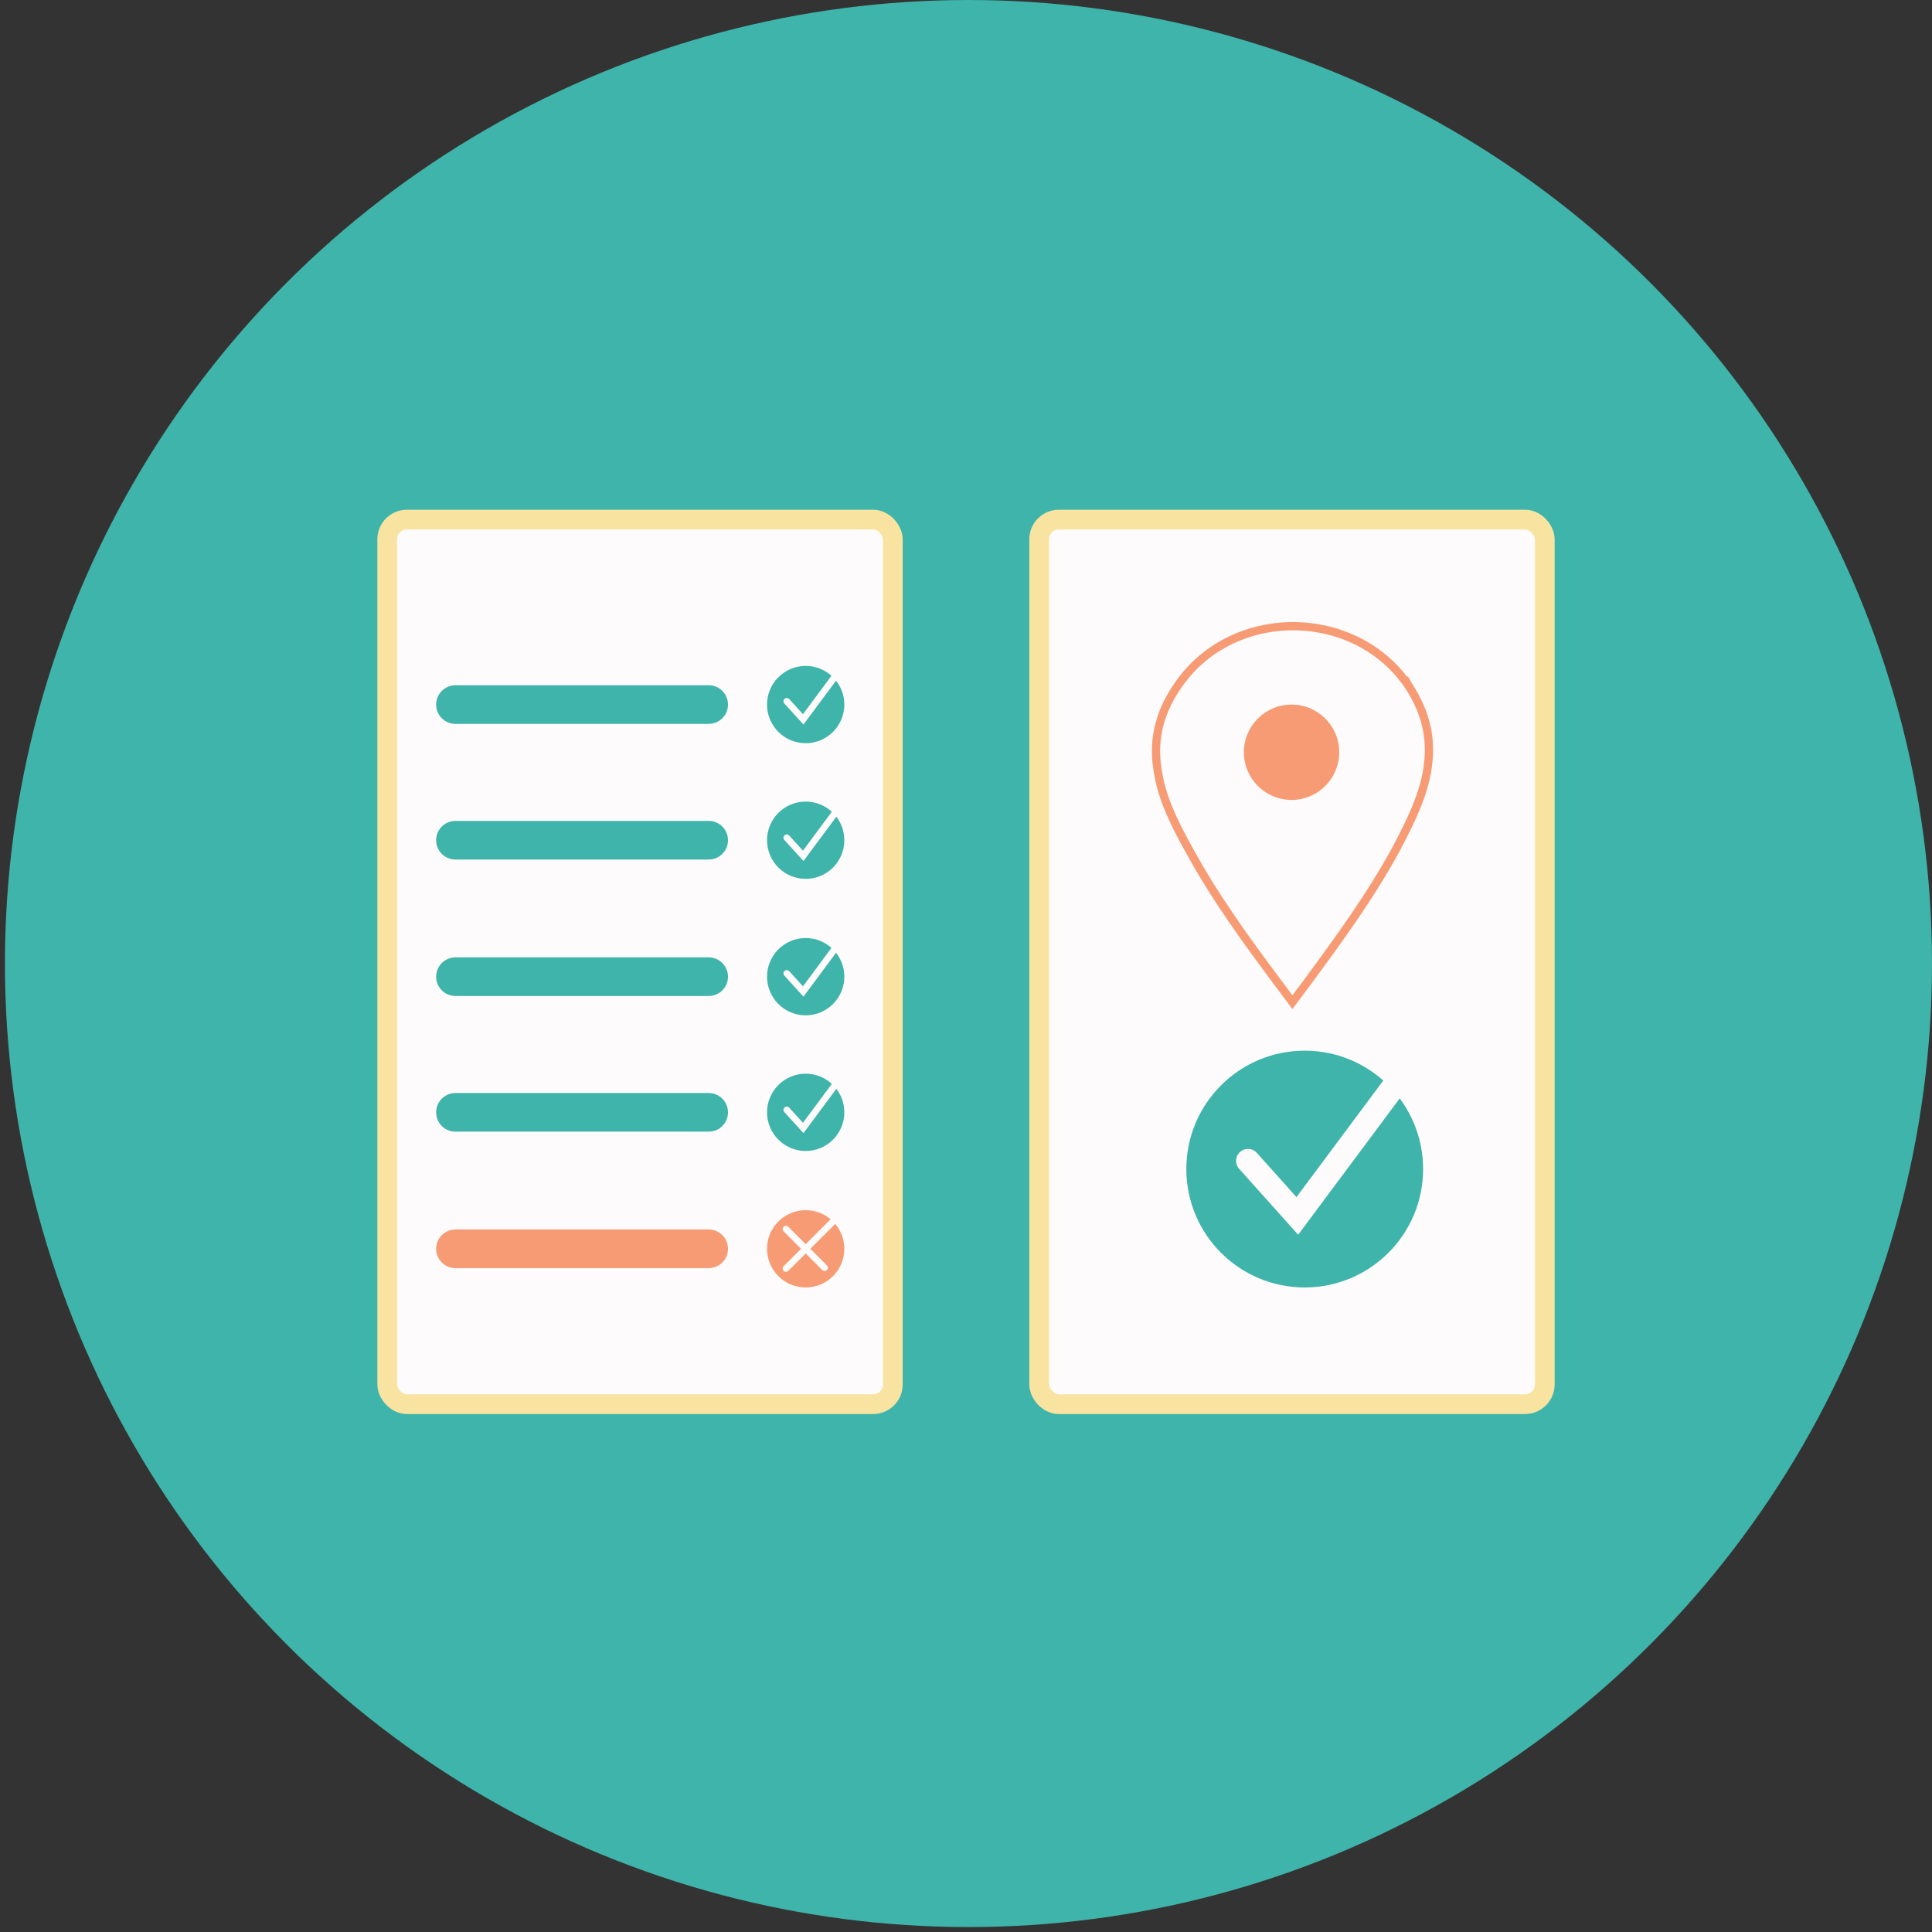 <?xml version="1.0" encoding="UTF-8"?>
<svg id="Calque_1" xmlns="http://www.w3.org/2000/svg" version="1.1" viewBox="0 0 235 235">
  <rect x="0" y="0" width="235" height="235" fill="#333333" stroke="none"/>
  <!-- Generator: Adobe Illustrator 29.4.0, SVG Export Plug-In . SVG Version: 2.1.0 Build 152)  -->
  <defs>
    <style>
      .st0 {
        stroke: #f9e3a1;
        stroke-width: 2.4px;
      }

      .st0, .st1 {
        fill: #fdfbfb;
      }

      .st2 {
        stroke: #3fb4aa;
      }

      .st2, .st3 {
        stroke-width: 4.7px;
      }

      .st2, .st3, .st4, .st5 {
        fill: none;
        stroke-linecap: round;
      }

      .st3, .st1 {
        stroke: #f79b74;
      }

      .st4 {
        stroke-width: 2.9px;
      }

      .st4, .st5 {
        stroke: #fdfbfb;
      }

      .st6 {
        fill: #f79b74;
      }

      .st7 {
        fill: #3fb4aa;
      }

      .st5 {
        stroke-width: .8px;
      }
    </style>
  </defs>
  <circle class="st7" cx="117.8" cy="117.2" r="117.2"/>
  <rect class="st0" x="126.4" y="63.2" width="61.5" height="107.6" rx="2.4" ry="2.4"/>
  <circle class="st7" cx="158.7" cy="142.2" r="14.4"/>
  <path class="st4" d="M151.8,141.2l6,6.7,14-18.8"/>
  <rect class="st0" x="47.1" y="63.2" width="61.5" height="107.6" rx="2.4" ry="2.4"/>
  <circle class="st7" cx="98" cy="85.7" r="4.7"/>
  <path class="st5" d="M95.7,85.3l2,2.2,4.6-6.2"/>
  <path class="st2" d="M86.2,85.7h-30.8"/>
  <circle class="st7" cx="98" cy="102.2" r="4.7"/>
  <path class="st5" d="M95.7,101.9l2,2.2,4.6-6.2"/>
  <path class="st2" d="M86.2,102.2h-30.8"/>
  <circle class="st7" cx="98" cy="118.8" r="4.7"/>
  <path class="st5" d="M95.7,118.4l2,2.2,4.6-6.2"/>
  <path class="st2" d="M86.2,118.8h-30.8"/>
  <circle class="st7" cx="98" cy="135.3" r="4.7"/>
  <path class="st5" d="M95.7,135l2,2.2,4.6-6.2"/>
  <path class="st2" d="M86.2,135.3h-30.8"/>
  <circle class="st6" cx="98" cy="151.9" r="4.7"/>
  <path class="st5" d="M95.6,154.3l5.9-5.9"/>
  <path class="st5" d="M95.6,149.5l4.7,4.7"/>
  <path class="st3" d="M86.2,151.9h-30.8"/>
  <path class="st1" d="M171.7,84h0c2.1,3.5,2.4,6.6,1.9,9.7s-2,6.2-3.8,9.6c-3.1,5.7-6.9,10.9-10.8,16.2-.6.8-1.2,1.6-1.8,2.4,0,0,0,0,0,0-4.1-5.5-8.2-10.9-11.6-16.8-2.1-3.7-4.1-7.3-4.7-10.9-.7-3.6-.2-7.2,2.5-11,6.8-9.7,22.1-9.3,28.3.8h0Z"/>
  <circle class="st6" cx="157.1" cy="91.5" r="5.8"/>
</svg>